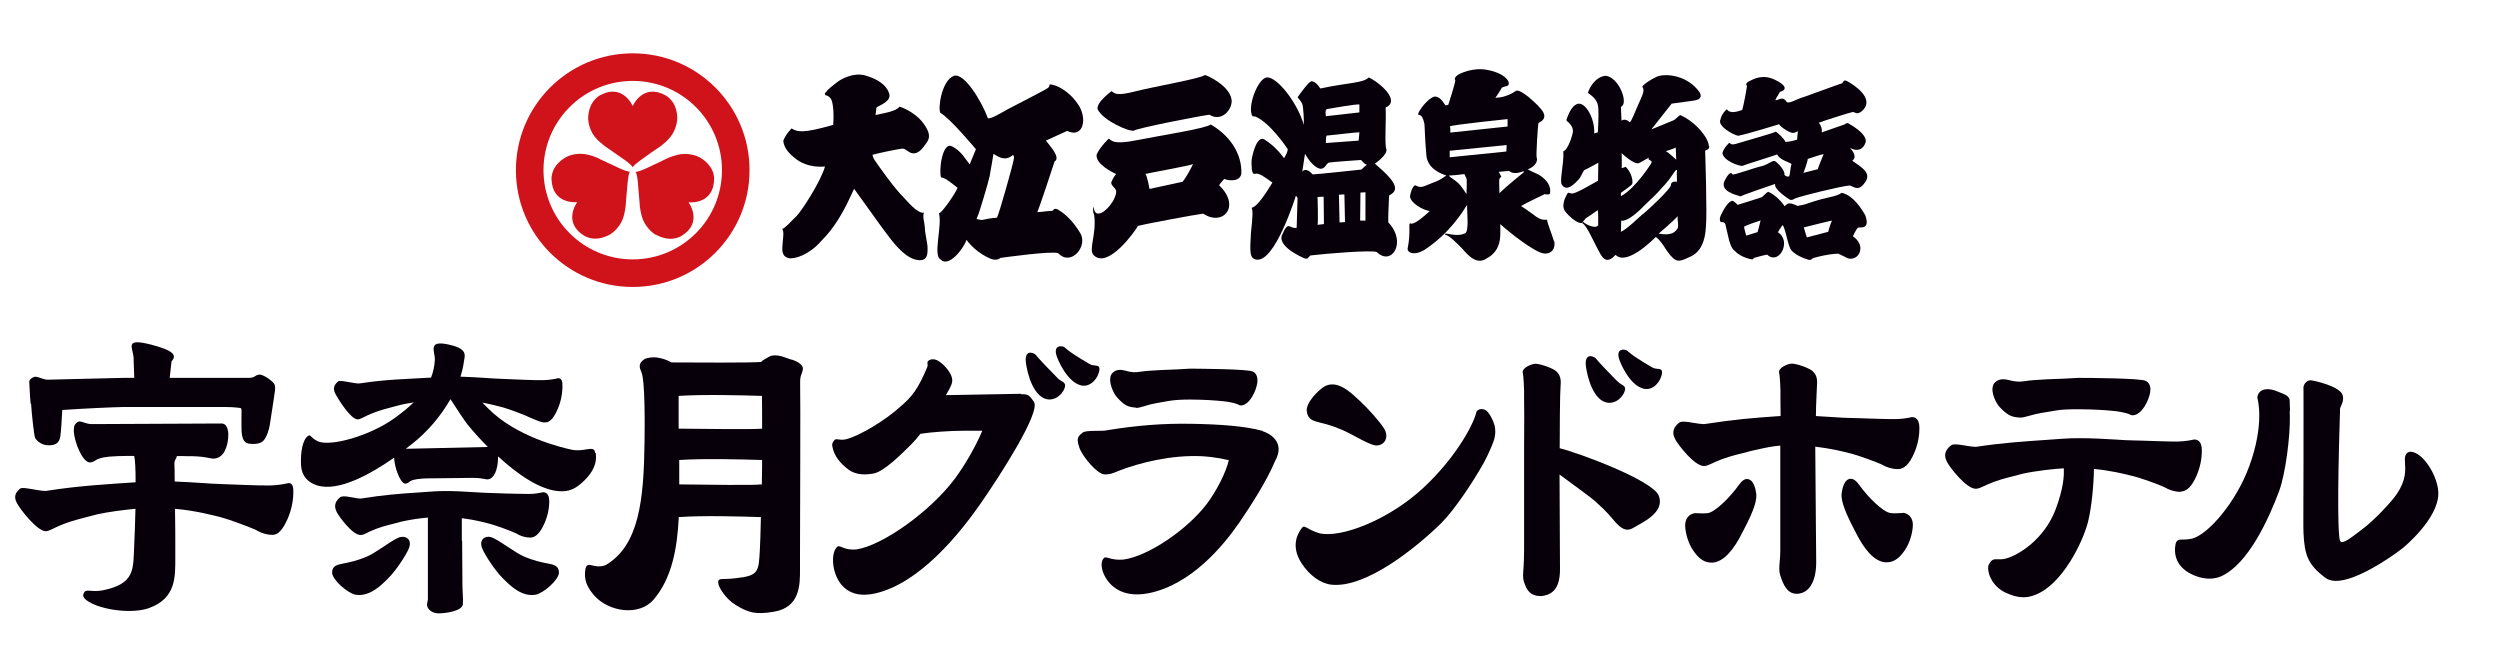 <?xml version="1.0" encoding="UTF-8"?>
<svg id="_レイヤー_2" data-name="レイヤー 2" xmlns="http://www.w3.org/2000/svg" viewBox="0 0 165 44">
  <defs>
    <style>
      .cls-1 {
        fill: none;
      }

      .cls-1, .cls-2, .cls-3 {
        stroke-width: 0px;
      }

      .cls-2 {
        fill: #d0121b;
      }

      .cls-3 {
        fill: #07000a;
      }
    </style>
  </defs>
  <g id="_枠線" data-name="枠線">
    <rect class="cls-1" width="165" height="44"/>
  </g>
  <g id="Memo">
    <g>
      <g>
        <g>
          <path class="cls-2" d="M41.76,3.52c-4.26,0-7.71,3.45-7.71,7.71s3.45,7.71,7.71,7.71,7.71-3.45,7.71-7.71-3.45-7.71-7.71-7.71ZM41.76,17.12c-3.25,0-5.89-2.64-5.89-5.89s2.64-5.89,5.89-5.89,5.89,2.63,5.89,5.89-2.64,5.89-5.89,5.89Z"/>
          <path class="cls-2" d="M44.7,7.8c-.01-.51-.16-.88-.35-1.13-.2-.26-.43-.38-.43-.38-1.51-.82-2.16.71-2.16.71,0,0-.65-1.53-2.16-.71,0,0-.23.12-.43.38-.18.25-.34.62-.35,1.13,0,0-.02.46.28,1,.17.29.41.53.81.84,0,0,.28.19.62.43.48.34,1.09.72,1.23.97h0c.15-.25.75-.62,1.22-.97.35-.24.63-.43.63-.43.4-.31.64-.56.8-.84.3-.54.29-1,.29-1Z"/>
          <path class="cls-2" d="M37.31,10.4c-.44.26-.68.58-.8.86-.13.31-.11.56-.11.56.05,1.71,1.69,1.52,1.7,1.52,0,0-1,1.32.46,2.22,0,0,.22.14.54.18.31.04.71-.02,1.15-.26,0,0,.41-.22.72-.75.17-.28.25-.61.32-1.11,0,0,.02-.33.06-.75.06-.59.08-1.3.22-1.54h0c-.29,0-.91-.34-1.45-.58-.39-.17-.68-.33-.68-.33-.47-.19-.8-.27-1.13-.27-.62,0-1.01.25-1.01.25Z"/>
          <path class="cls-2" d="M43.29,15.49c.45.24.85.3,1.15.26.32-.04.54-.18.54-.18,1.46-.9.46-2.22.46-2.22,0,0,1.65.2,1.69-1.52,0,0,.02-.26-.11-.56-.12-.28-.37-.6-.8-.86,0,0-.39-.25-1.01-.25-.33,0-.66.08-1.13.27,0,0-.3.15-.68.33-.53.24-1.16.58-1.45.58h0c.15.25.16.96.22,1.54.04.42.06.76.06.76.07.5.16.83.33,1.11.31.53.72.75.72.75Z"/>
        </g>
        <g>
          <path class="cls-3" d="M52.25,8.48c.36.22.71.35,2.74-.24.03-.24.08-1.6-.23-1.81-.25-.24-.27-.03-.32-.25-.02-.07.08-.06.12-.15.04-.1.45-.42.68-.6.23-.18,1.07-.69,1.9-.44.82.24,1.37.64,1.54,1.16.18.52-.56.77-.8.92-.08.05-.04.32-.1.52.16-.02.26-.06.43-.09.17-.04.94-.16,1.16-.46.15.04,1.28.44,1.8,1.46.33.61.02.86-.19,1.16-.33.46-.61.49-.79.45-.23-.04-.4-.29-.61-.3-.19,0-1.79.33-2,.41.06.23.1.28.21.44.11.16,1.17,1.7,1.86,2.38.18.17.87,1.07,1.33,1-.11.28.04.58.06,1.01.01.36.18,1.03.18,1.31-.01.28.08,1-.81.77-.89-.22-1.79-1.58-2.01-1.86-.22-.27-1.8-2.51-2.03-2.81-.18.37-.62,1.44-1.31,2.42-.42.59-.53.67-1.03,1.21-.3.32-1.11.97-1.91.96-.59-.09-.49-.64-.47-.96.02-.32.12-.82-.03-.98.19-.03.65-.57.94-.84.29-.26,1.6-2.26,1.89-3.28-1.11.09-1.72-.34-1.96-.53-.24-.19-.77-.62-.79-1.18.17-.44.54-.8.54-.8Z"/>
          <path class="cls-3" d="M69.88,13.86c-.35-.19-.31.02-.45.06-.15-.02-.79.09-.97.08.11-.21,1.02-2.95,1.14-3.34.42-.25-.27-.99-.57-1.38.22-.09,1.29-.6,1.4-.64,1.11.53,1.36-.9.69-1.8-.62-.9-1.45-1.24-1.75-1.26-.16-.05-.04.08-.2.22-.16.13-2.23,1.18-2.66,1.41-.42.23-1.14.68-1.31.59-.4-1.09-1.56-3.04-2.26-2.79-.8.34-1.04,2.12-.88,2.44.62.32,2.35,2.4,2.35,2.4,0,0-.31.76-.41,1-.22-.26-.57-.92-1.19-1.2-.61-.28-.86,1.58-.7,2.07.18-.09,1.09.68,1.09.68-.23.51-1.07,1.69-1.23,1.68.23.82-.42,2.82.12,3.05.5.54,1.48-.66,1.7-1.3.63.87,1.58,1.27,1.76,1.3.32.04.35-.03.49-.11.17-.02,3.33-.47,3.8-.31.84.9,1.98-.45,1.46-1.32-.51-.85-1.05-1.31-1.42-1.52ZM66.91,10.5c-.03.29-.98,3.65-1.11,3.87-.35,0-.88.13-1,.15-.15-.02-.3-.05-.35-.06,0,0,.07-.21.12-.3.05-.09.66-2.12.74-2.5.06-.29.26-1.51.26-1.51.52.35.86.43,1.29.08,0,0,.1.06.05.27Z"/>
          <g>
            <path class="cls-3" d="M73.36,6.01c.22.18.37.33,1.57.02,1.2-.31,4.36-.85,4.59-1.08.18.03,1.6.69,1.76,1.6.11.61-.63,1.55-1.46,1.02-.63.08-4.7.87-4.98,1.05-.28.1-1.99-.63-2.39-1.39-.15-.45.91-1.21.91-1.21Z"/>
            <path class="cls-3" d="M79.93,8.21c-.41.29-3.34.73-4.94,1.05-1.6.32-1.63-.02-1.81-.11,0,0-.54.49-.8,1.04-.11.66,1.15,1.23,1.29,1.3-.1.09-.19.24-.31.5-.11.26.33.4.31.68-.06.6-.67,1.26-1,1.39-.39.14-.47-.15-.48-.42-.07.13-.07.32.03.58.16,1.28-.41,2.28-.03,2.63.95.92,2.73-1.6,2.92-1.94.36-.11,3.96-.78,4.3-.81,1.31.87,2.51-.49,1.05-1.87.06-.12.34-.42.34-.42.29.12,1.02.21,1.13-.34.05-1.39-.83-2.57-2.02-3.25ZM78.04,12c-.34.08-2.17.47-2.17.47,0,0-.16-.88-.27-.99.26-.07,2.96-.55,3.14-.65-.2.42-.54,1.02-.7,1.17Z"/>
          </g>
          <path class="cls-3" d="M91.63,14.68c-.02-.19.01-.94.05-1.78.63-.32.63-.78-.94-2.1.12-.08.84-.6.76-.94-.13-.29,0-2.02-.05-2.76,1-.44-.34-1.62-1.11-1.99-.41.39-1.21.31-3.2.73-.1-.19-.44-.56-.63-.46-.19.1-.58.63-.87,1.04.07.07.24.29.31.44.07.15.12,1.09.1,1.38-.41-1.46-1.77-3.18-2.43-3.13-.6.04-1.34,1.99-.95,2.57,0,0,.12-.01.2.02.92.39,1.98,1.93,2.12,2.14,0,.18-.1.35-.24.6-.39-.52-.74-.87-1.29-1.23-.55-.35-.88,1.3-.86,1.47.01.18-.03.87.23.79.26-.08.61.2,1.15.58-.31.5-.97,1.6-1.37,1.66.08.2.08.53-.05,1.67-.07,1.28-.09,1.66.34,1.75,1.25.25,2.63-4.22,2.63-4.22l.11.15c0,.19-.06,1.74-.06,1.97-.13.05-.33-.03-.42-.08-.17-.07-.29-.03-.5.47-.49.79,1.26,1.56,1.44,1.63.21.08.24-.06.38-.19,1.18-.14,3.98-.36,4.38-.23.99.97,2.01-.65.78-1.94ZM87.57,7.2c.19-.03,2.03-.36,2.15-.3v.52c-.15.02-2.21.25-2.21.25,0,0-.08-.4.06-.47ZM89.72,8.73c0,.08-.05.55-.05.55l-2.16.16s-.01-.45.05-.49c.13-.01,2.06-.23,2.16-.22ZM86.96,14.83c.05-.12,0-1.83,0-1.83l.4-.02.02,1.81-.43.05ZM88.41,14.68l-.04-1.83.36-.02.04,1.83-.37.02ZM90.11,14.56h-.34l.02-1.85.33-.02v1.88ZM89.86,11.19s-3.06.33-3.22.32c-.15-.14-.44-.47-.69-.18l.18-1.18s.48.9,1.02.99c.33,0,.37-.35.56-.41.24-.04,2.03-.17,2.1-.17s.19.27.41.31c-.2.15-.36.32-.36.32Z"/>
          <path class="cls-3" d="M102.55,15.89c-.14-.5-.44-1.16-.44-1.39-.59.06-.68-.24-1.72-.9.31-.2,1.57-.79,1.57-.79,0,0,.23.08.34-.03.14-.78-.7-1.25-.93-1.34-.22-.09-.36-.17-.54-.26.58-.22.67-.63.59-.78-.05-.09.08-2.2.12-2.28.75-.38.35-.86-.68-1.74-.22-.16-.63-.49-.81-.38-.61.42-1.19.46-1.36.45.09-.08.44-.67.44-.67,0,0,.14-.06.23-.08.5-.04.19-.84-1.22-1.09-.92-.18-1.78.24-1.93.34-.15.1-.24.24-.16.35.01.16-.46,1.61-.46,1.61,0,0-.17.08-.21.02-.09-.12-.31-.56-.69-.56-.45.1-1.09.97-1.09,1.16.01.17.23-.17.41.63.03.22.03,1.05.14,2.18.13.8.92,1.12,1.31,1.24-.51.38-.77.42-1.14.58-.4.16-.55.27-.9.07-.12-.01-.29.3-.36.73.04.45.85.9,1.3.97-.34.33-.98.87-1.22.83-.26-.12.02.4-.24,1.67,0,.22.39.48,1.1.07,1.66-1.08,2.54-2.52,2.83-2.98-.03.33.17,1.87-.17,1.89-.35.19-1.02.04-1.12.02-.11-.03-.28-.02-.11.08.23.03.8.62,1,.82.25.23.92,1.26,1.68.73,1.07-.56.9-1.6.91-2.27.64.59,2.24,1.83,2.83,1.93.58.1.85-.39.72-.84ZM99.5,7.86v.49s-3.78.4-3.78.4c0,0,.02-.33-.03-.41.13-.1,3.8-.48,3.8-.48ZM96.79,12.81c-.15-.21-.32-.5-.54-.72-.25-.23-.54-.38-.63-.5.25-.01.86-.07,1.03-.1.03.09.1.18.14.3.04.12,0,.84,0,1.01ZM95.68,10.38v-.43l3.76-.38-.02.43-3.74.38ZM98.96,12.73c0-.43-.03-.86,0-.92.02-.06.13-.14.13-.14l-.17-.33c.22-.01.57-.06.68-.06.24.21.59.16.94.02.04.04.03.07.03.07,0,0-1.19.96-1.59,1.36Z"/>
          <path class="cls-3" d="M112.78,9.64c0-.5-.82-1.57-1.87-2.04-.15.03-.26.26-.5.36-.24.1-1.42.58-1.42.58l1.34-1.7s.78-.11,1.18-.16c.4-.05.95-.1.65-.61-.78-1.07-2.08-1.22-2.69-1.05-.34.1-1.21.66-1.06.74.18.23-.08.67-.29,1.15-.21.49-.44,1.08-.55,1.16-.33-.31-.55-.1-.55-.1l-.04-.92c.53-.19-.11-1.94-1-2.05-.65.06-1.05.71-1.18,1.13.4.27.67.55.69,1.02.03.51-.02,1.32-.03,1.58l-.24.08c.04-1.05-.6-2.07-1.08-1.96-.48.12-.71.96-.75,1.04,0,0-.05.07.13.18.44.45.27.7.22.93-.05.23-.34.96-.56.98.05.9-.29,2.02-.08,2.24.35.48.9-.19,1.07-.35.17-.16.3-.58.41-.65.16-.06.91-.48.91-.48l-.02,1.19c-.3.16-1.44.84-1.69.84-.12.01-.25-.05-.25-.05-.1.01-.11.14-.26.41-.19.6-.06.76.3,1.12.36.35.61.45.73.47.12.02.17-.06.17-.06l-.03.09c.26.05.81,1.37,1.2,2.04.39.66.76.26.99.03.76.79,2.65-1.18,2.65-1.18,0,0,.24.11.71.88.6.84.78.79,1.44.48.24-.11,1.08-.36,1.16-2.04.09-.87-.05-5-.05-5,.1-.1.27-.06.27-.32ZM105.48,14.88s-.12.11-.26.09c-.15-.01-.52-.12-.73-.33-.05-.03,0-.04,0-.04.09-.04.08-.15.24-.24.22-.12.49-.35.73-.49.02.09.03.97.02,1.01ZM110.6,9.73l.03.81s-.52-.5-.69-.56c0,0,.57-.18.66-.24ZM106.99,12.72s.69-.48.74-.58c.08-.38-.2-.93-.44-1.13,0,0-.08.04-.26.09.02-.15,0-.99,0-.99,0,0,.79.76,1.13.66.24-.11.32-.19.66-.36l-.02.1s.13.1.2.13v.11s-1.02,1.66-2.02,2.2v-.23ZM108.42,14.13c-.19.16-1.03.99-1.44,1.17l.02-.74s.4.18,1.52-.99c.55-.52.86-.81,1.19-1.2.63-.63.84-1.21.97-1.16-.02.13,0,.79,0,.79,0,0-.4-.1-.4.23-.03.23-1.34,1.49-1.86,1.91ZM110.73,15.06c-.16.24-.37.52-1.26.36,0,0,1.07-.91,1.25-1.15,0,.32.06.53.02.79Z"/>
          <g>
            <path class="cls-3" d="M122.25,10.61c.19-.15.26-.4-.15-.85.47.26.88.13,1.04-.39.08-.57-1.04-1.16-1.15-1.23-.11-.06-.24.07-.24.07l-1.52.53c.05-.21-.05-.49-.19-.64.19-.08,2.01-.67,2.25-.71.18.02.27.22.61-.07.9-.82-.58-1.73-.91-1.92-.32-.2-.31,0-.4.09-.32.1-2.47.9-2.62.94-.39.1-.83.42-1.04.31-.28-.45-.53-.1-.76-.13.03-.08.07-.15.31-.55.42-.1.5-.39-.32-.79-.82-.4-1.42-.06-1.73.1-.3.17-.13.29-.13.29-.02.23-.24,1.41-.32,1.6-.25.08-.78.29-1.01-.05,0,0-.34.27-.42.68-.22.44.88,1.03,1.17,1.07.5-.08,2.7-.76,2.7-.76,0,0,.08.17.55.44.47.26.5.06.7.03-.03.08-.05.39-.06.55-.11.02-.42.13-.76.15-.13-.26-.47-.56-.64-.68-.26.13-2.19.66-2.59.79-.41.13-.39-.03-.5-.05-.18.2-.37.38-.44.68.08.5,1.05.84,1.31.84.16-.08,2.04-.65,2.31-.76.11.34.84.54.94.63-.08.23-.09.69-.15.79-.05.1-.26.02-.32-.08.08-.25-.52-.91-.68-.91s-.48.28-.87.36c-.39.08-1.81.6-1.87.53-.06-.06-.15-.29-.5.37-.4.71.65.97,1.03,1.08.23-.13,2.05-.74,2.28-.82-.11.36.94,1.02.94,1.02.1.08.26.02.37-.06.39-.16,2.93-.79,3.61-.86.47.21.65.31,1.02-.21.43-.61-.2-.97-.82-1.4ZM119.96,11.17c-.18.04-.93.24-.93.24,0,0,.29-.78.28-.92.11-.03.9-.31,1.05-.32-.06.16-.36.86-.39,1.01Z"/>
            <path class="cls-3" d="M123.08,14.16c-.72-1.25-1.35-1.4-1.53-1.43-.08.02-.08.13-.77.28-.69.14-1.52.43-1.63.47-.11.04-.51.11-.51.11-.62-.28-.62-.17-.86.02-.1-.19-.57-.74-1.07-.95-.07,0-.23.18-.42.35-.21.07-1.5.49-1.61.51-.08-.11-.28-.25-.32-.27-.33.02-.67.72-.78.95-.11.23-.08.46.03.46.05,0,.27-.03.29.26.15.53.23,1.4.61,1.65.34.39,1.04.55,1.13.55s.07-.07.13-.1c.06-.02.79-.22.87-.21.46.45,1.03,0,1.1-.62.07-.62-.4-.86-.4-.86,0,0,.2-.34.3-.47.15.06.3,1.01.49,1.48.18.47,1.04.75,1.22.8.18.05.24-.04.29-.1,1.01-.29,1.68-.3,1.68-.3,0,0,.18.09.48.23.36.25.92.05.98-.5.06-.55-.49-.87-.49-.87,0,0,.24-.54.36-.58.12-.04.83.17.44-.86ZM116,15.32l-.75.23s-.15-.52-.14-.58c.01-.06.97-.39,1.09-.42-.03.16-.2.77-.2.77ZM120.66,15.3l-1.41.37-.2-.66s1.81-.46,1.87-.45c-.11.16-.26.74-.26.74Z"/>
          </g>
        </g>
      </g>
      <g>
        <path class="cls-3" d="M151.14,27.13c-.01-.24-.02-.5-.02-.64.02-.32-.27-.44-.6-.57-.06-.03-.13-.05-.2-.08-.27-.12-.54-.17-.76-.15-.44.04-.56.36-.57.52,0,.02,0,.05,0,.07.02.07.48,1.69-.53,4.47-.88,2.41-2.72,4.52-3.78,4.8-.3.06-.49.06-.63.06-.18,0-.4,0-.46.29-.16.82.16,1.49.89,1.91.44.25.91.38,1.35.38.27,0,.51-.05.73-.14,1.82-.78,3.2-3.86,3.86-5.63.43-1.16.74-3.66.71-4.96,0-.09,0-.21-.01-.33Z"/>
        <path class="cls-3" d="M159.08,29.82s-.04,0-.06,0c-.33.1-.31.43-.29.73.03.45.09,1.12-.54,2.05-.35.53-1.51,1.75-2.22,2.28l-.26.2c-.47.36-.91.7-1.14.7-.05,0-.09-.02-.13-.1-.12-.27-.19-2.64,0-8.52v-.14c0-.09.04-.16.08-.25.07-.16.17-.36.1-.67-.13-.6-1.94-1-2.12-1h0c-.15,0-.28.08-.37.2-.08.11-.12.25-.1.37.01.15,0,2.74,0,5.03,0,2.2-.02,4.27,0,4.46.07,1.48.29,2.11,1.45,2.98.18.13.41.2.7.2,1.29,0,3.46-1.43,4.42-2.18.02-.02,2.34-1.91,2.33-3.6,0-1.07-.97-2.7-1.83-2.75Z"/>
        <path class="cls-3" d="M143.93,32.44c.4,0,.74-.35,1.04-1.04.24-.55.36-1.14.35-1.71-.01-.59-.3-.68-.48-.68h0s-.03,0-.04,0c-.35.08-.7.12-1.04.13-.42.01-1.19-.02-1.86-.04-.39-.01-.75-.03-1.01-.03-.37,0-.81-.03-1.27-.06-.7-.04-1.5-.09-2.34-.09-.43,0-.82.01-1.2.04l-.84.06c-1.57.11-3.06.2-4.81.47,0,0-.03,0-.07,0-.15,0-.4-.04-.64-.08-.45-.08-.81-.13-.96-.01-.28.23-.56.56-.23,1.14.2.35,1.24,1.71,1.87,1.72.18,0,.37-.1.59-.2l.15-.07c.62-.28,1.2-.43,1.81-.58.19-.05.38-.1.57-.15.82-.18,2.07-.32,2.66-.35,0,0,.02,0,.03,0,.03.5-.03,1.37-.54,2.71-.74,1.96-2.44,3.04-3.34,3.26-.19.04-.38.04-.5.03-.04,0-.08,0-.11,0-.23,0-.34.13-.45.34-.08.14-.07.39.02.67.08.24.34.85,1.07,1.19.44.21.83.31,1.19.31.26,0,.51-.05.8-.17,1.77-.69,3.12-3.47,3.46-4.81.24-.96.38-2.49.39-3.49,1.13.11,2.02.33,2.52.46l.13.03c.4.1,1.57.51,1.97.7.36.21.72.32,1.08.32h.05Z"/>
        <path class="cls-3" d="M133.31,27.56s.04,0,.05,0c.15,0,.32-.05.54-.11l.45-.12s0,0,0,0c.13-.03.53-.11,1.37-.24.35-.06.84-.08,1.44-.08.99,0,1.94.07,2.21.1.89.08,1.19.24,1.19.24.05.03.12.06.21.06h0c.6-.03,1.06-1,1.14-1.51.01-.09.02-.17.02-.24-.02-.36-.24-.49-.33-.53-.4-.17-3.74-.19-4.42-.19l-.94.05c-.08,0-2,.06-2.56.16-.42.07-.69.03-.95-.03l-.07-.02c-.15-.03-.3-.07-.45-.07-.21,0-.38.06-.53.2-.08.07-.17.2-.18.43-.01.41.24.96.49,1.22.57.6.83.64,1.31.68ZM133.36,27.36h0s0,0,0,0h0Z"/>
        <path class="cls-3" d="M98.05,27.06c-.44-.19-.61.12-.61.12-.1.62-1.2,2.87-3.48,5-2.28,2.13-5.49,3.37-6.9,3.01-.86-.27-.95-.58-1.13-.35-.22.28-.8,1.14-.03,2.33.53.82,1.27,1.34,1.98,1.42,2.31.24,5.67-2.52,7.25-4.07.88-.89,2.08-2.69,2.79-3.96.17-.3.43-.86.53-1.11.11-.29.34-.74.19-1.38-.08-.31-.37-.9-.6-1Z"/>
        <path class="cls-3" d="M87.11,27.89c.33.08.79.19,1.47.48.28.12.6.29.91.46.55.29,1.02.54,1.32.57.02,0,.03,0,.05,0,.23,0,.45-.12.56-.32.07-.13.16-.4-.06-.78-.27-.45-1.09-1.36-1.62-1.85l-.11-.1c-.51-.48-1.45-1.37-2.3-.79-.31.21-1.17,1.01-1.08,1.61.08.53.43.61.87.72Z"/>
        <path class="cls-3" d="M69.78,24.93c-1.32-1.33-1.37-1.47-1.43-1.52-.21-.18-.7-.29-.65.43.02.26.27,1.97,1.17,2.43.57.29,1.2-.12,1.39-.65.16-.42-.21-.4-.48-.68Z"/>
        <path class="cls-3" d="M72.56,24.42c.05-.43-.35-.2-.66-.4-1.54-.9-1.58-1.07-1.65-1.11-.24-.12-.72-.1-.52.56.07.24.69,1.76,1.64,1.97.6.13,1.12-.47,1.19-1.02Z"/>
        <path class="cls-3" d="M105.83,26.49c.57.29,1.2-.12,1.39-.65.16-.42-.21-.4-.48-.68-1.32-1.33-1.37-1.47-1.43-1.52-.21-.18-.7-.29-.65.43.02.26.27,1.97,1.17,2.43Z"/>
        <path class="cls-3" d="M109.03,24.24c-1.54-.9-1.58-1.07-1.65-1.11-.24-.12-.72-.1-.52.56.07.24.69,1.76,1.64,1.97.6.13,1.12-.47,1.19-1.02.05-.43-.35-.2-.66-.4Z"/>
        <path class="cls-3" d="M126.22,27.53s-.03,0-.04,0h0c-.35.08-.7.12-1.04.13-.42.01-1.19-.02-1.86-.04-.39-.01-.75-.03-1.01-.03-.37,0-.81-.03-1.27-.06-.36-.02-.74-.05-1.15-.07,0-.43.02-.86.04-1.33l.04-.89c0-.4-.13-.57-.27-.72-.2-.22-1.08-.52-1.39-.52-.24,0-.67.19-.8.39-.07.1-.06.19-.04.24.03.11.1.95.08,1.72,0,.38.01.74.01,1.11-.02,0-.04,0-.06,0-1.83.13-2.89.21-4.97.53,0,0-.03,0-.07,0-.15,0-.4-.04-.64-.08-.45-.08-.81-.13-.96-.01-.28.23-.56.56-.23,1.14.2.35,1.24,1.71,1.87,1.72.18,0,.37-.1.59-.2l.15-.07c.62-.28,1.2-.43,1.81-.58.19-.05.38-.1.57-.15l.27-.06c.62-.14,1.12-.25,1.65-.29,0,.09,0,.18,0,.27,0,.85,0,1.56,0,2.36,0,1.07,0,2.31,0,4.31,0,.28-.02.52-.04.73-.03.35-.05.63.03.88l.03.08c.17.49.4,1.15,1.07,1.15.06,0,.12,0,.19-.02.68-.12,1.09-.88,1.09-2.04l-.06-7.45v-.2c1.01.12,1.8.31,2.25.43l.13.03c.4.1,1.57.52,1.97.7.36.21.72.32,1.08.32h.05c.4-.01.74-.35,1.04-1.04.24-.55.36-1.14.35-1.71-.01-.59-.3-.68-.48-.68Z"/>
        <path class="cls-3" d="M115.32,31.61c-.18,0-.36.12-.54.38-.61.85-1.58,1.81-2.08,1.88-.17.02-.41.02-.78,0h-.07c-.33.05-.7.33-.62.99.08.66.3,1.21.65,1.65.31.41.66.62,1.05.62.05,0,.1,0,.15,0,.68-.09,1.33-.78,1.97-2.09.84-1.57.9-2.14.86-2.47-.03-.22-.15-.95-.6-.95Z"/>
        <path class="cls-3" d="M125.59,33.86h-.06c-.34.02-.6.03-.76,0-.5-.07-1.47-1.03-2.08-1.88-.18-.25-.36-.38-.54-.38-.45,0-.57.72-.6.95-.04.32.03.89.86,2.46.65,1.32,1.29,2.01,1.98,2.1.05,0,.1,0,.15,0,.39,0,.74-.21,1.05-.62.35-.44.57-1,.65-1.66.08-.66-.28-.94-.64-.99Z"/>
        <path class="cls-3" d="M102.94,29.59c0-1.33.02-3.2.03-3.45l.04-.89c0-.4-.13-.57-.27-.72-.2-.22-1.08-.52-1.39-.52-.24,0-.67.19-.8.39-.07.1-.06.19-.04.24.03.11.1.95.08,1.72,0,.38.01.74.01,1.11,0,0-.02,3.78-.01,4.58,0,1.07,0,2.31,0,4.31,0,.28-.02.95-.04,1.16-.03.35-.05.63.03.88l.03.08c.17.49.4.86,1.07.86.06,0,.12,0,.19-.02.68-.12,1.09-.59,1.09-1.75,0,0-.02-4.24-.03-6.26.02.02.04.04.07.06.46.35,1.96,1.42,2.3,1.73.85.76.96.97,1.28,1.32.38.43.74.72,1.23.41.5-.31,2.13-.99,1.66-2.13-.42-1.01-5.25-2.8-6.54-3.12Z"/>
        <path class="cls-3" d="M67.39,25.99s0,0,0,0l-4.96.09c.09-.15.16-.29.23-.41.12-.25.19-.36.19-.59,0-.35-.43-.96-.92-1.26-.24-.15-.51-.13-.64-.02-.17.13,0,.22-.1.45-.58,1.38-.99,1.94-1.77,2.59-.94.87-2.66,1.91-3.54,2.14-.48.13-.68-.1-.82.08-.11.15-.16.24-.13.38.11.67.55,1.15,1.04,1.53.55.43,1.24.36,1.69.28.67-.12,1.81-1.25,2.49-1.93.19-.19.4-.43.6-.69.66-.11,2-.2,2.78-.2h.36c.32,0,.64,0,.94,0-.41.99-1.14,2.27-1.83,3.19-1.63,2.17-4.78,4.39-6.47,4.64-.86.09-1.1-.35-1.29-.16-.43.44-.32,1.74.27,2.46.51.63,1.29.83,2.28.6,2.92-.68,5.55-3.94,6.94-5.94,1.27-1.83,3.97-6.01,3.51-6.7-.29-.42-.38-.52-.85-.5Z"/>
        <path class="cls-3" d="M74.97,26.92s.04,0,.04,0c.14,0,.3-.05.5-.11l.42-.12s0,0,0,0c.12-.03.5-.11,1.28-.24.33-.05.78-.08,1.34-.08.92,0,1.81.07,2.06.1.83.07,1.11.23,1.11.23.04.03.11.06.2.06h0c.56-.03.99-.98,1.06-1.48.01-.09.02-.17.01-.24-.02-.36-.22-.48-.31-.52-.37-.17-3.49-.18-4.12-.19l-.88.05c-.08,0-1.86.06-2.39.15-.39.07-.65.03-.88-.03l-.07-.02c-.14-.03-.28-.07-.42-.07-.19,0-.36.06-.49.2-.07.07-.16.2-.16.42-.01.4.23.95.46,1.2.53.59.77.63,1.22.67ZM74.86,26.72h0s0,0,0,0h0Z"/>
        <path class="cls-3" d="M83.33,28.44c-1.13-.32-2.84-.44-4.73-.47-1.83-.03-3.54.1-5.56.43-.3.08-1.36-.03-1.58.15-.34.27-.43.39-.22,1,.2.58,1.16,1.72,1.64,1.76.18,0,.38,0,.67-.12.91-.39,2.93-1.05,5.08-1.09.92-.02,1.74.1,2.47.27-.17.78-.81,2.04-1.46,2.9-1.29,1.69-3.86,3.44-5.49,3.66-.84.08-1.14-.26-1.29-.1-.36.35-.06,1.34.62,1.89.59.48,1.39.62,2.34.43,2.78-.56,4.9-3.1,5.98-4.67.67-.97,1.84-2.79,2.34-4.02.77-1.33-.45-1.9-.81-2Z"/>
        <path class="cls-3" d="M2.05,26.64c.05.79.19,1.94.24,2.18.05.23.43.53.78.56.39.03.82,0,.91-.57.05-.33.1-1.15.13-1.75,1.42-.1,3.41-.19,4.12-.2.33,0,5.75,0,6.07,0,1.05,0,1.16.02,1.49.06.09,0,.16.01.15.2-.01.26,0,.71,0,1.15.01.53.07.98.56,1.02.3.03.68.01.88-.2.24-.24.39-.79.43-1.07.2-1.24.34-2.25.34-2.25.01-.21.03-.26-.04-.41-.08-.18-.69-.64-.99-.64-.37.06-.24.21-.71.22h-5.21s.12-1.09.12-1.09c.41-.43.03-.74-1.26-1.08-2.01-.54-1.21.23-1.24.96l.04,1.21h-.76s-4.98.12-4.98.12c-.09,0-.22-.04-.35-.08-.42-.14-.45-.15-.63-.05-.1.06-.21.14-.21.28,0,.04,0,.09.01.15.02.52.05.92.08,1.28Z"/>
        <path class="cls-3" d="M19.02,31.89s0,0,0,0c-.4.09-.8.14-1.19.15-.74.02-2.4-.07-3.19-.09-.81-.02-1.9-.13-3.11-.17,0-.58-.01-1.03-.02-1.18,0-.26.16-.37.16-.5.35,0,.62,0,.74.01,1-.02,1.51.16,1.64.16.31,0,.57-.13.77-.48.17-.33.25-.7.25-1.14-.02-.44-.18-.7-.43-.7l-8.56.04c-.49,0-.77-.28-.97-.13-.22.16-.23.28-.24.6.04.75.58,2.04,1.05,2.06h0c.07,0,.18.01.51-.21.4-.18,1.1-.21,2.01-.22.08,0,.23,0,.41,0,.07.21.1.89.1,1.74-1.92.13-3.74.23-5.85.56-.33.08-1.58-.29-1.76-.15-.33.27-.46.54-.21.99.24.44,1.33,1.82,1.88,1.83.2,0,.45-.15.75-.29.92-.42,1.72-.57,2.68-.83.72-.16,1.75-.29,2.5-.36-.02.88-.05,1.74-.08,2.36-.08,1.6.11,2.59-2.12,3.03-.81.13-1.07-.15-1.22.19-.09.22.03.4.51.65.94.48,2.77.7,3.81.32,1.78-.64,1.73-2.06,1.73-3.31v-.18c0-.18,0-.45,0-.75,0-.35,0-1.3-.02-2.31,1.44.13,2.54.44,3.07.57.46.12,1.77.6,2.24.81.38.23.76.34,1.14.34.36,0,.67-.35.98-1.05.26-.6.39-1.23.38-1.83,0-.15,0-.55-.32-.54Z"/>
        <path class="cls-3" d="M30.48,35.68c0-.07,0-.66,0-1.48.8.1,1.43.26,1.8.36l.11.03c.34.09,1.33.45,1.67.61.3.19.62.28.93.28,0,0,.02,0,.02,0,.34,0,.64-.31.91-.91.22-.48.33-1,.33-1.49,0-.52-.25-.59-.4-.59-.01,0-.02,0-.03,0-.3.07-.6.11-.89.11h-.08c-.37,0-.98-.02-1.51-.03-.33-.01-.64-.02-.86-.03-.31,0-.69-.03-1.08-.05-.66-.04-1.4-.09-2.19-.08-.29,0-.57.02-.83.04l-.72.05c-1.35.09-2.31.16-3.8.4-.1.02-.36-.02-.6-.07-.23-.04-.45-.08-.59-.07-.1,0-.17.02-.22.06-.24.2-.48.49-.22.99.16.3,1.02,1.49,1.56,1.5.16,0,.32-.08.51-.18l.13-.06c.54-.25,1.03-.38,1.56-.51.16-.04.33-.08.49-.13.61-.14,1.27-.23,1.76-.27,0,2.75,0,5.41,0,5.41l-.06.32c0,.26.26.57.72.59.02,0,.05,0,.08,0,.41,0,1.52-.14,1.57-.6.03-.29-.03-.91-.03-1.23,0-.32-.02-2.72-.02-2.96Z"/>
        <path class="cls-3" d="M39.28,29.88c-.07-.54-.7-.02-1.55-.2-.65-.14-3.68-.85-5.54-2.75-.12-.13-.24-.24-.35-.36.61.12,1.09.25,1.36.32.38.1,1.47.51,1.85.7.44.17.63.3.95.29.29,0,.56-.3.81-.89.22-.51.32-1.05.31-1.56,0-.13,0-.47-.27-.47,0,0,0,0,0,0-.33.08-.66.12-.98.13-.61.02-1.99-.06-2.64-.08-.73-.02-1.74-.12-2.84-.15.11-.35.19-.69.23-1.01.04-.33.28-.77-.77-1.05-1.72-.46-1.13.38-1.15.94-.02.41-.1.8-.25,1.18-1.55.1-2.94.11-4.67.38-.28.07-1.31-.25-1.46-.13-.27.23-.38.46-.17.85.2.37,1,1.65,1.45,1.66.16,0,.37-.13.62-.25.76-.36,1.43-.49,2.22-.71.25-.06.55-.11.86-.16-.36.35-.79.7-1.29,1.06-1.62,1.15-4.17,1.87-5.03,1.51-.51-.26-.47-.47-.63-.37-.37.22-.53,1.07-.48,1.97.04.66.44,1.12,1.07,1.31,1.43.43,3.53-.76,5.07-1.83.03.64.4,1.69.74,1.71h0s0,0,0,0h0c.05,0,.14,0,.34-.17.24-.13.67-.17,1.24-.18h.23c.24,0,2.32-.03,2.55-.03h.11c.4,0,.66.05.8.08.06.01.1.02.12.02.24,0,.41-.15.55-.44.12-.29.18-.62.18-1,0-.03,0-.05,0-.08,1.25,1.15,2.76,2.22,4.04,2.3.64.04,1.09-.14,1.68-.73.85-.85.76-1.49.73-1.78ZM26.82,29.61s-.02,0-.03,0c.12-.09.24-.18.34-.26,1.1-.85,1.98-1.92,2.59-2.99,0,0,.01,0,.02,0,.43.67.86,1.32,1.12,1.66.34.42.8.94,1.34,1.48l-5.39.12Z"/>
        <path class="cls-3" d="M26.69,35.44c-.08-.01-.16-.01-.24,0-.24.05-.65.31-1.12.63-.38.25-.77.51-1.06.64-.69.3-1.2.4-1.56.47-.44.09-.79.15-.79.61,0,.47,1.01,1.35,1.54,1.46.92.16,1.7-.62,2.12-1.04l.07-.07c.5-.5,1.14-1.49,1.32-1.91.1-.23.11-.42.03-.57-.06-.11-.17-.19-.31-.22Z"/>
        <path class="cls-3" d="M36.1,37.18c-.37-.07-.87-.17-1.56-.47-.29-.13-.68-.39-1.06-.64-.47-.31-.88-.58-1.12-.63-.09-.02-.17-.02-.24,0-.14.03-.25.1-.31.22-.08.15-.07.34.03.57.18.42.82,1.41,1.32,1.91l.07.07c.42.42,1.19,1.2,2.12,1.04.53-.1,1.54-.99,1.54-1.46,0-.46-.35-.53-.79-.61Z"/>
        <path class="cls-3" d="M52.23,23.74c-.34-.11-.8-.35-1.28-.27-.14.02-.38.19-.48.24-.11.06-.19.12-.24.18-.71.06-4.4.04-5.91.03-.29-.16-.58-.27-1-.33-.17-.02-.63,0-.81.13-.49.35-.22.67-.16.89.01.04.25.41.19,4.57-.05,3.8-.35,6.82-2.57,8.12-.83.31-1.26-.43-1.35.38-.06.54.07,1,.56,1.58.97,1.14,3.01,1.43,3.96.31,1.21-1.41,1.56-3.39,1.66-5.44,1.6-.12,4.19-.04,5.42,0-.02,1.01-.05,1.81-.07,2.17-.08,1.42-.06,1.7-1.57,1.86-.91.12-1.18-.06-1.18.28,0,.31.5,1.08,1.14,1.48.86.53,1.34.65,2.51.46,1.75-.28,1.76-1.76,1.75-2.87v-.16c0-.16,0-.4,0-.66,0-.72.04-10.69.01-11.46-.01-.44.13-.57.17-.8.01-.09.13-.41-.75-.71ZM50.29,26.12c.01.61.01,1.36.01,2.17-.46.06-3.84.02-5.51,0,0-.83,0-1.59,0-2.16,1.64-.11,4.24-.04,5.49,0ZM50.21,31.97c-.35.07-3.71.02-5.38,0,0-.26,0-.52,0-.78v-.43c0-.12,0-.26,0-.4,1.62-.11,4.19-.04,5.47,0,0,.55-.01,1.09-.02,1.62-.02,0-.03,0-.05,0Z"/>
      </g>
    </g>
  </g>
</svg>